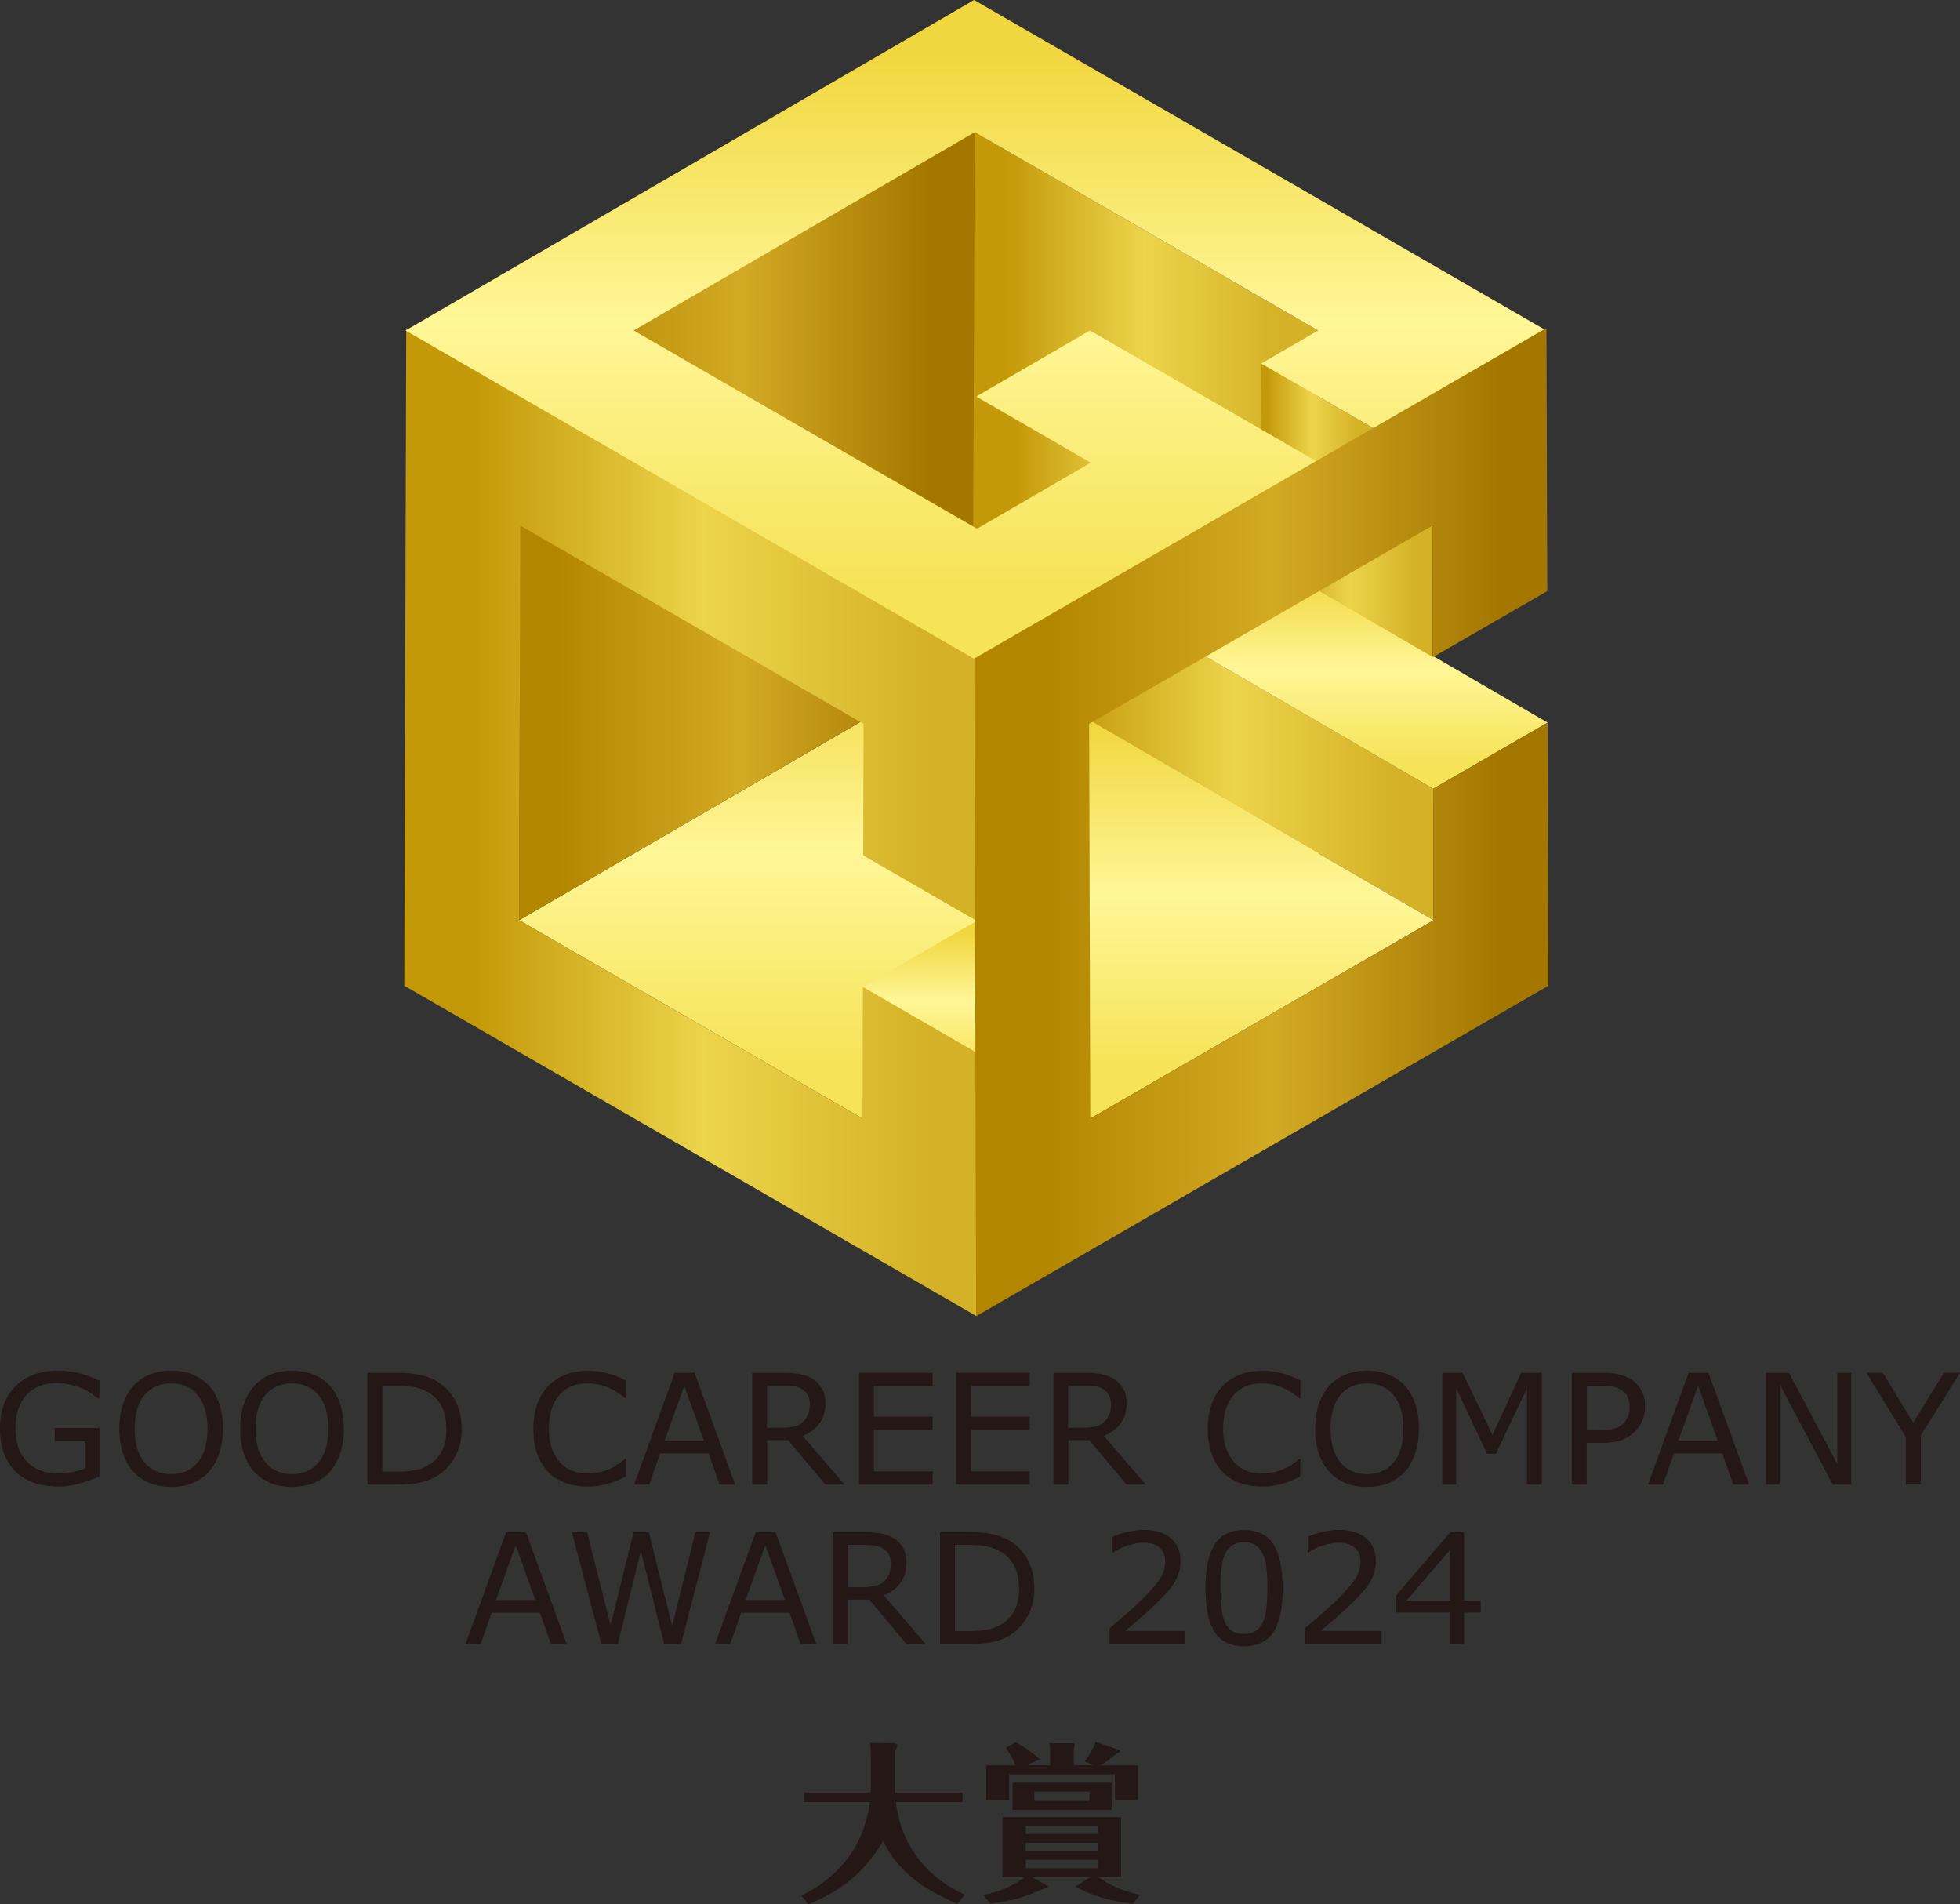 <?xml version="1.0" encoding="UTF-8"?>
<svg id="_レイヤー_2" data-name="レイヤー 2" xmlns="http://www.w3.org/2000/svg" width="172.2" height="167.27" xmlns:xlink="http://www.w3.org/1999/xlink" viewBox="0 0 172.2 167.27">
  <rect x="0" y="0" width="172.2" height="167.27" fill="#333333" stroke="none"/>
  <defs>
    <clipPath id="clippath">
      <polygon points="45.61 80.83 95.56 51.81 125.72 69.22 75.78 98.25 45.61 80.83" fill="none"/>
    </clipPath>
    <linearGradient id="_名称未設定グラデーション_12" data-name="名称未設定グラデーション 12" x1="-211.1" y1="505.28" x2="-210.4" y2="505.28" gradientTransform="translate(33580.95 -13895.66) rotate(-90) scale(66.29 -66.29)" gradientUnits="userSpaceOnUse">
      <stop offset="0" stop-color="#f6e357"/>
      <stop offset=".1" stop-color="#f6e357"/>
      <stop offset=".5" stop-color="#fff697"/>
      <stop offset=".9" stop-color="#f1d73f"/>
      <stop offset="1" stop-color="#f1d73f"/>
    </linearGradient>
    <clipPath id="clippath-1">
      <polygon points="45.69 33.72 86.59 9.96 86.51 57.06 45.61 80.83 45.69 33.72" fill="none"/>
    </clipPath>
    <linearGradient id="_名称未設定グラデーション_14" data-name="名称未設定グラデーション 14" x1="-209.41" y1="503.7" x2="-208.71" y2="503.7" gradientTransform="translate(12295.21 29510.07) scale(58.5 -58.5)" gradientUnits="userSpaceOnUse">
      <stop offset="0" stop-color="#b38600"/>
      <stop offset=".1" stop-color="#b38600"/>
      <stop offset=".5" stop-color="#d3aa24"/>
      <stop offset=".9" stop-color="#a47700"/>
      <stop offset="1" stop-color="#a47700"/>
    </linearGradient>
    <clipPath id="clippath-2">
      <polygon points="75.81 86.69 85.86 92.5 91.11 89.45 91.11 77.8 75.81 86.69" fill="none"/>
    </clipPath>
    <linearGradient id="_名称未設定グラデーション_12-2" data-name="名称未設定グラデーション 12" x1="-213.75" y1="504.87" x2="-213.05" y2="504.87" gradientTransform="translate(10676.87 -4389.18) rotate(-90) scale(20.98 -20.98)" xlink:href="#_名称未設定グラデーション_12"/>
    <clipPath id="clippath-3">
      <polygon points="85.96 57.84 85.9 80.94 75.84 75.14 75.87 63.58 45.71 46.17 45.61 80.83 75.78 98.25 75.81 86.69 85.86 92.5 85.8 115.61 35.52 86.58 35.69 28.81 85.96 57.84" fill="none"/>
    </clipPath>
    <linearGradient id="_名称未設定グラデーション_13" data-name="名称未設定グラデーション 13" x1="-209.44" y1="504.19" x2="-208.74" y2="504.19" gradientTransform="translate(15114.18 36371.42) scale(71.99 -71.99)" gradientUnits="userSpaceOnUse">
      <stop offset="0" stop-color="#c49909"/>
      <stop offset=".1" stop-color="#c49909"/>
      <stop offset=".5" stop-color="#ecd44b"/>
      <stop offset=".9" stop-color="#d4b126"/>
      <stop offset="1" stop-color="#d4b126"/>
    </linearGradient>
    <clipPath id="clippath-4">
      <polygon points="115.81 29.03 115.64 55 85.48 51.87 85.64 11.61 115.81 29.03" fill="none"/>
    </clipPath>
    <linearGradient id="_名称未設定グラデーション_13-2" data-name="名称未設定グラデーション 13" x1="-209.63" y1="502.97" x2="-208.93" y2="502.97" gradientTransform="translate(9160.23 21806.37) scale(43.29 -43.29)" xlink:href="#_名称未設定グラデーション_13"/>
    <clipPath id="clippath-5">
      <polygon points="120.87 37.73 120.7 55.89 110.65 50.08 110.81 31.93 120.87 37.73" fill="none"/>
    </clipPath>
    <linearGradient id="_名称未設定グラデーション_13-3" data-name="名称未設定グラデーション 13" x1="-209.85" y1="498.39" x2="-209.15" y2="498.39" gradientTransform="translate(3171.87 7314.29) scale(14.59 -14.59)" xlink:href="#_名称未設定グラデーション_13"/>
    <clipPath id="clippath-6">
      <polygon points="110.41 48.92 110.01 54 85.61 60.48 86 34.83 110.41 48.92" fill="none"/>
    </clipPath>
    <linearGradient id="_名称未設定グラデーション_13-4" data-name="名称未設定グラデーション 13" x1="-209.57" y1="502.59" x2="-208.87" y2="502.59" gradientTransform="translate(7505.55 17841.74) scale(35.4 -35.4)" xlink:href="#_名称未設定グラデーション_13"/>
    <clipPath id="clippath-7">
      <polygon points="135.85 29.03 120.87 37.73 110.81 31.93 115.81 29.03 85.64 11.61 55.67 29.03 85.84 46.44 95.83 40.64 85.77 34.83 95.76 29.03 115.87 40.64 85.9 58.05 35.63 29.03 85.58 0 135.85 29.03" fill="none"/>
    </clipPath>
    <linearGradient id="_名称未設定グラデーション_12-3" data-name="名称未設定グラデーション 12" x1="-211.07" y1="505.32" x2="-210.37" y2="505.32" gradientTransform="translate(41958.09 -17431.69) rotate(-90) scale(82.86 -82.86)" xlink:href="#_名称未設定グラデーション_12"/>
    <clipPath id="clippath-8">
      <polygon points="125.95 80.83 89.12 59.43 97.14 52.55 125.92 69.28 125.95 80.83" fill="none"/>
    </clipPath>
    <linearGradient id="_名称未設定グラデーション_13-5" data-name="名称未設定グラデーション 13" x1="-209.71" y1="503.68" x2="-209.01" y2="503.68" gradientTransform="translate(11114.43 26547.46) scale(52.57 -52.57)" xlink:href="#_名称未設定グラデーション_13"/>
    <clipPath id="clippath-9">
      <polygon points="125.92 69.28 100.34 54.42 110.45 48.64 135.97 63.47 125.92 69.28" fill="none"/>
    </clipPath>
    <linearGradient id="_名称未設定グラデーション_12-4" data-name="名称未設定グラデーション 12" x1="-213.03" y1="505.54" x2="-212.33" y2="505.54" gradientTransform="translate(15011.88 -6206.73) rotate(-90) scale(29.46 -29.46)" xlink:href="#_名称未設定グラデーション_12"/>
    <clipPath id="clippath-10">
      <polygon points="95.79 98.25 89.35 94.5 91.32 60.71 125.95 80.83 95.79 98.25" fill="none"/>
    </clipPath>
    <linearGradient id="_名称未設定グラデーション_12-5" data-name="名称未設定グラデーション 12" x1="-211.39" y1="505.42" x2="-210.69" y2="505.42" gradientTransform="translate(27190.26 -11228.83) rotate(-90) scale(53.58 -53.58)" xlink:href="#_名称未設定グラデーション_12"/>
    <clipPath id="clippath-11">
      <polygon points="125.89 57.72 111.24 49.21 118.47 41.88 125.85 46.17 125.89 57.72" fill="none"/>
    </clipPath>
    <linearGradient id="_名称未設定グラデーション_13-6" data-name="名称未設定グラデーション 13" x1="-209.88" y1="500.64" x2="-209.17" y2="500.64" gradientTransform="translate(4497.64 10513.28) scale(20.9 -20.9)" xlink:href="#_名称未設定グラデーション_13"/>
    <clipPath id="clippath-12">
      <polygon points="135.87 28.81 135.94 51.92 125.89 57.72 125.85 46.17 95.69 63.58 95.79 98.25 125.95 80.83 125.92 69.28 135.97 63.47 136.04 86.58 85.76 115.61 85.6 57.84 135.87 28.81" fill="none"/>
    </clipPath>
    <linearGradient id="_名称未設定グラデーション_14-2" data-name="名称未設定グラデーション 14" x1="-209.74" y1="504.19" x2="-209.04" y2="504.19" gradientTransform="translate(15185.66 36371.42) scale(71.99 -71.99)" xlink:href="#_名称未設定グラデーション_14"/>
  </defs>
  <g id="_レイヤー_1-2" data-name="レイヤー 1">
    <g>
      <g>
        <path d="M8.75,129.67c-.54.25-1.12.46-1.76.64-.64.18-1.25.27-1.84.27-.76,0-1.47-.11-2.1-.32s-1.18-.53-1.63-.95c-.45-.43-.8-.96-1.05-1.6-.25-.64-.37-1.39-.37-2.25,0-1.57.46-2.81,1.37-3.71.92-.91,2.17-1.36,3.77-1.36.56,0,1.13.07,1.71.2.58.13,1.21.36,1.88.68v1.55h-.12c-.14-.11-.33-.24-.59-.42-.26-.17-.51-.31-.76-.43-.3-.14-.65-.25-1.03-.34-.38-.09-.82-.14-1.31-.14-1.1,0-1.97.35-2.61,1.06s-.96,1.66-.96,2.86c0,1.27.33,2.26,1,2.96s1.58,1.06,2.73,1.06c.42,0,.84-.04,1.26-.12.42-.08.79-.19,1.1-.32v-2.41h-2.63v-1.15h3.92v4.21Z" fill="#231815"/>
        <path d="M18.35,121.71c.4.44.71.98.92,1.62.21.64.32,1.36.32,2.17s-.11,1.53-.33,2.17c-.22.64-.52,1.17-.91,1.6-.4.44-.88.78-1.43,1-.55.22-1.18.34-1.89.34s-1.32-.11-1.88-.34c-.56-.23-1.04-.56-1.44-1-.4-.44-.7-.97-.91-1.6-.21-.63-.32-1.36-.32-2.17s.11-1.52.32-2.15.52-1.18.92-1.63c.39-.43.87-.76,1.44-.99.57-.23,1.2-.34,1.88-.34s1.33.12,1.9.35c.56.23,1.04.56,1.43.99ZM18.23,125.5c0-1.27-.29-2.26-.86-2.95-.57-.69-1.35-1.04-2.34-1.04s-1.78.35-2.35,1.04c-.57.69-.85,1.68-.85,2.95s.29,2.27.87,2.96c.58.68,1.36,1.03,2.33,1.03s1.75-.34,2.33-1.03c.58-.68.87-1.67.87-2.96Z" fill="#231815"/>
        <path d="M28.97,121.71c.4.44.71.98.92,1.62.21.64.32,1.36.32,2.17s-.11,1.53-.33,2.17c-.22.64-.52,1.17-.91,1.6-.4.44-.88.78-1.43,1-.55.22-1.18.34-1.89.34s-1.32-.11-1.88-.34c-.56-.23-1.04-.56-1.44-1-.4-.44-.7-.97-.91-1.6-.21-.63-.32-1.36-.32-2.17s.11-1.52.32-2.15.52-1.18.92-1.63c.39-.43.87-.76,1.44-.99.57-.23,1.2-.34,1.88-.34s1.33.12,1.9.35c.56.23,1.04.56,1.43.99ZM28.85,125.5c0-1.27-.29-2.26-.86-2.95-.57-.69-1.35-1.04-2.34-1.04s-1.78.35-2.35,1.04c-.57.69-.85,1.68-.85,2.95s.29,2.27.87,2.96c.58.68,1.36,1.03,2.33,1.03s1.75-.34,2.33-1.03c.58-.68.87-1.67.87-2.96Z" fill="#231815"/>
        <path d="M40.57,125.5c0,.89-.19,1.7-.58,2.43-.39.72-.91,1.29-1.55,1.69-.45.28-.95.48-1.5.6-.55.12-1.28.18-2.18.18h-2.48v-9.82h2.45c.96,0,1.72.07,2.28.21.56.14,1.04.33,1.43.57.67.42,1.19.97,1.56,1.67s.56,1.52.56,2.47ZM39.21,125.48c0-.77-.13-1.42-.4-1.94-.27-.53-.67-.94-1.2-1.25-.39-.22-.8-.37-1.23-.46s-.96-.13-1.56-.13h-1.23v7.57h1.23c.63,0,1.18-.05,1.65-.14.47-.09.9-.26,1.29-.51.49-.31.85-.72,1.1-1.23.24-.51.37-1.15.37-1.91Z" fill="#231815"/>
        <path d="M55.01,129.69c-.24.11-.46.2-.66.3-.2.09-.45.19-.77.29-.27.08-.56.15-.87.21-.31.06-.66.09-1.04.09-.71,0-1.36-.1-1.94-.3-.58-.2-1.09-.51-1.52-.94-.42-.42-.75-.95-.99-1.59s-.36-1.39-.36-2.24c0-.81.11-1.53.34-2.17.23-.64.56-1.18.99-1.62.42-.43.92-.75,1.51-.98.59-.22,1.25-.34,1.97-.34.53,0,1.05.06,1.58.19.53.13,1.11.35,1.75.67v1.55h-.1c-.54-.45-1.08-.78-1.61-.99-.53-.21-1.1-.31-1.71-.31-.5,0-.94.08-1.34.24-.4.16-.75.41-1.06.75-.3.33-.54.75-.71,1.25-.17.5-.25,1.08-.25,1.74s.09,1.28.28,1.78c.19.5.43.9.72,1.21.31.33.67.57,1.08.72.41.16.84.23,1.3.23.63,0,1.22-.11,1.77-.32.55-.21,1.06-.54,1.54-.97h.09v1.53Z" fill="#231815"/>
        <path d="M64.6,130.4h-1.39l-.96-2.74h-4.25l-.96,2.74h-1.33l3.57-9.82h1.74l3.57,9.82ZM61.84,126.54l-1.72-4.82-1.73,4.82h3.45Z" fill="#231815"/>
        <path d="M74.21,130.4h-1.69l-3.28-3.9h-1.84v3.9h-1.31v-9.82h2.75c.59,0,1.09.04,1.48.12s.75.21,1.07.41c.36.22.63.51.83.85.2.34.3.77.3,1.3,0,.71-.18,1.3-.53,1.78s-.85.84-1.47,1.08l3.69,4.29ZM71.15,123.35c0-.28-.05-.53-.15-.75-.1-.22-.26-.4-.49-.55-.19-.13-.41-.22-.67-.27s-.56-.08-.92-.08h-1.54v3.71h1.32c.41,0,.77-.04,1.08-.11.31-.07.57-.21.78-.41.2-.18.34-.4.44-.64.09-.24.14-.54.14-.91Z" fill="#231815"/>
        <path d="M81.94,130.4h-6.47v-9.82h6.47v1.16h-5.16v2.69h5.16v1.16h-5.16v3.65h5.16v1.16Z" fill="#231815"/>
        <path d="M90.47,130.4h-6.47v-9.82h6.47v1.16h-5.16v2.69h5.16v1.16h-5.16v3.65h5.16v1.16Z" fill="#231815"/>
        <path d="M100.67,130.4h-1.69l-3.28-3.9h-1.84v3.9h-1.31v-9.82h2.75c.59,0,1.09.04,1.48.12s.75.21,1.07.41c.36.22.63.51.83.85.2.34.3.77.3,1.3,0,.71-.18,1.3-.53,1.78-.36.48-.85.84-1.47,1.08l3.69,4.29ZM97.61,123.35c0-.28-.05-.53-.15-.75s-.26-.4-.49-.55c-.19-.13-.41-.22-.67-.27-.26-.05-.57-.08-.92-.08h-1.54v3.71h1.32c.41,0,.77-.04,1.08-.11.31-.07.57-.21.78-.41.2-.18.34-.4.44-.64s.14-.54.14-.91Z" fill="#231815"/>
        <path d="M114.26,129.69c-.24.11-.46.2-.66.3-.2.09-.45.19-.77.29-.27.08-.56.15-.87.21-.31.06-.66.09-1.04.09-.71,0-1.36-.1-1.94-.3s-1.09-.51-1.52-.94c-.42-.42-.75-.95-.99-1.59s-.36-1.39-.36-2.24c0-.81.11-1.53.34-2.17.23-.64.56-1.18.99-1.62.42-.43.92-.75,1.51-.98.59-.22,1.25-.34,1.97-.34.53,0,1.05.06,1.58.19.52.13,1.11.35,1.75.67v1.55h-.1c-.54-.45-1.08-.78-1.61-.99-.53-.21-1.1-.31-1.71-.31-.5,0-.94.08-1.34.24-.4.16-.75.41-1.07.75-.3.33-.54.75-.71,1.25-.17.5-.25,1.08-.25,1.74s.09,1.28.28,1.78c.19.5.43.9.72,1.21.31.33.67.57,1.08.72.41.16.84.23,1.3.23.63,0,1.22-.11,1.77-.32.55-.21,1.06-.54,1.54-.97h.09v1.53Z" fill="#231815"/>
        <path d="M123.42,121.71c.4.44.71.98.92,1.62.21.64.32,1.36.32,2.17s-.11,1.53-.33,2.17c-.22.64-.52,1.17-.91,1.6-.4.44-.88.78-1.43,1-.55.22-1.18.34-1.89.34s-1.32-.11-1.88-.34c-.56-.23-1.04-.56-1.44-1-.4-.44-.7-.97-.91-1.6-.21-.63-.32-1.36-.32-2.17s.11-1.52.32-2.15.52-1.18.92-1.63c.39-.43.87-.76,1.44-.99.57-.23,1.2-.34,1.88-.34s1.33.12,1.89.35c.56.23,1.04.56,1.43.99ZM123.3,125.5c0-1.27-.29-2.26-.86-2.95s-1.35-1.04-2.34-1.04-1.78.35-2.35,1.04-.85,1.68-.85,2.95.29,2.27.87,2.96c.58.68,1.36,1.03,2.33,1.03s1.75-.34,2.33-1.03c.58-.68.87-1.67.87-2.96Z" fill="#231815"/>
        <path d="M135.47,130.4h-1.31v-8.46l-2.73,5.75h-.78l-2.71-5.75v8.46h-1.22v-9.82h1.78l2.62,5.46,2.53-5.46h1.81v9.82Z" fill="#231815"/>
        <path d="M144.53,123.55c0,.43-.08.84-.23,1.21-.15.37-.36.69-.64.97-.34.34-.74.59-1.2.76-.46.17-1.04.25-1.75.25h-1.3v3.66h-1.31v-9.82h2.66c.59,0,1.09.05,1.5.15.41.1.77.25,1.09.46.37.25.66.56.87.94.2.37.31.85.31,1.42ZM143.17,123.58c0-.34-.06-.63-.18-.88-.12-.25-.3-.46-.54-.61-.21-.14-.45-.23-.72-.29-.27-.06-.61-.09-1.02-.09h-1.29v3.92h1.1c.53,0,.96-.05,1.29-.14.33-.09.6-.25.8-.45.21-.21.35-.43.44-.67.08-.23.13-.5.13-.79Z" fill="#231815"/>
        <path d="M153.67,130.4h-1.39l-.96-2.74h-4.25l-.96,2.74h-1.32l3.57-9.82h1.74l3.57,9.82ZM150.91,126.54l-1.72-4.82-1.73,4.82h3.45Z" fill="#231815"/>
        <path d="M162.64,130.4h-1.62l-4.65-8.78v8.78h-1.22v-9.82h2.02l4.25,8.02v-8.02h1.22v9.82Z" fill="#231815"/>
        <path d="M172.2,120.58l-3.45,5.51v4.3h-1.31v-4.17l-3.47-5.65h1.44l2.68,4.39,2.71-4.39h1.39Z" fill="#231815"/>
      </g>
      <g>
        <path d="M49.79,144.4h-1.39l-.96-2.74h-4.25l-.96,2.74h-1.33l3.57-9.82h1.74l3.57,9.82ZM47.03,140.54l-1.72-4.82-1.73,4.82h3.45Z" fill="#231815"/>
        <path d="M62.38,134.58l-2.55,9.82h-1.47l-2.06-8.15-2.02,8.15h-1.44l-2.6-9.82h1.34l2.06,8.16,2.03-8.16h1.33l2.05,8.24,2.05-8.24h1.28Z" fill="#231815"/>
        <path d="M71.72,144.4h-1.39l-.96-2.74h-4.25l-.96,2.74h-1.33l3.57-9.82h1.74l3.57,9.82ZM68.96,140.54l-1.72-4.82-1.73,4.82h3.45Z" fill="#231815"/>
        <path d="M81.33,144.4h-1.69l-3.28-3.9h-1.84v3.9h-1.31v-9.82h2.75c.59,0,1.09.04,1.48.12s.75.21,1.07.41c.36.22.63.51.83.85.2.34.3.77.3,1.3,0,.71-.18,1.3-.53,1.78s-.85.84-1.47,1.08l3.69,4.29ZM78.27,137.35c0-.28-.05-.53-.15-.75-.1-.22-.26-.4-.49-.55-.19-.13-.41-.22-.67-.27s-.56-.08-.92-.08h-1.54v3.71h1.32c.41,0,.77-.04,1.08-.11.31-.07.57-.21.78-.41.2-.18.34-.4.44-.64.09-.24.14-.54.14-.91Z" fill="#231815"/>
        <path d="M90.88,139.5c0,.89-.19,1.7-.58,2.43-.39.72-.91,1.29-1.55,1.69-.45.28-.95.48-1.5.6-.55.12-1.28.18-2.18.18h-2.48v-9.82h2.45c.96,0,1.72.07,2.28.21.56.14,1.04.33,1.43.57.67.42,1.19.97,1.56,1.67.37.69.56,1.52.56,2.47ZM89.52,139.48c0-.77-.13-1.42-.4-1.94-.27-.53-.67-.94-1.2-1.25-.39-.22-.8-.37-1.23-.46-.44-.09-.96-.13-1.56-.13h-1.23v7.57h1.23c.63,0,1.18-.05,1.65-.14.47-.09.9-.26,1.29-.51.49-.31.85-.72,1.1-1.23s.37-1.15.37-1.91Z" fill="#231815"/>
        <path d="M104.13,144.4h-6.64v-1.38c.46-.4.92-.79,1.39-1.19.46-.4.9-.79,1.29-1.18.84-.82,1.42-1.47,1.73-1.95.31-.48.47-1,.47-1.56,0-.51-.17-.91-.5-1.2-.34-.29-.8-.43-1.41-.43-.4,0-.83.07-1.3.21-.47.14-.92.36-1.36.65h-.07v-1.38c.31-.15.73-.29,1.25-.42.52-.13,1.02-.19,1.51-.19,1.01,0,1.79.24,2.37.73.57.49.86,1.14.86,1.97,0,.37-.05.72-.14,1.04-.09.32-.23.63-.42.92-.17.27-.37.54-.6.8-.23.26-.51.56-.84.88-.47.46-.96.91-1.46,1.34s-.97.83-1.4,1.2h5.28v1.13Z" fill="#231815"/>
        <path d="M112.7,139.49c0,1.76-.28,3.06-.83,3.88-.55.82-1.41,1.24-2.57,1.24s-2.04-.42-2.58-1.25c-.54-.83-.81-2.12-.81-3.85s.27-3.03.82-3.87c.55-.83,1.41-1.25,2.57-1.25s2.04.42,2.58,1.27.81,2.12.81,3.83ZM110.96,142.48c.15-.36.26-.77.31-1.26s.08-1.06.08-1.74-.03-1.25-.08-1.74-.16-.91-.32-1.25c-.15-.34-.36-.59-.63-.76-.27-.17-.61-.26-1.03-.26s-.75.09-1.03.26c-.27.17-.48.43-.64.78-.15.33-.25.75-.31,1.27-.05.52-.08,1.1-.08,1.72,0,.69.02,1.26.07,1.72.05.46.15.88.31,1.24.14.34.35.6.62.79.27.18.62.27,1.06.27.41,0,.76-.08,1.03-.26.27-.17.48-.43.63-.78Z" fill="#231815"/>
        <path d="M121.29,144.4h-6.64v-1.38c.46-.4.92-.79,1.39-1.19.46-.4.9-.79,1.29-1.18.84-.82,1.42-1.47,1.73-1.95.31-.48.47-1,.47-1.56,0-.51-.17-.91-.5-1.2-.34-.29-.8-.43-1.41-.43-.4,0-.83.07-1.3.21-.47.14-.92.36-1.36.65h-.07v-1.38c.31-.15.73-.29,1.25-.42.52-.13,1.02-.19,1.51-.19,1.01,0,1.79.24,2.37.73.57.49.86,1.14.86,1.97,0,.37-.05.72-.14,1.04-.09.32-.23.63-.42.92-.17.27-.37.54-.6.8-.23.26-.51.56-.84.88-.47.46-.96.91-1.46,1.34s-.97.83-1.4,1.2h5.28v1.13Z" fill="#231815"/>
        <path d="M130.1,141.64h-1.46v2.76h-1.27v-2.76h-4.7v-1.52l4.75-5.54h1.21v6h1.46v1.05ZM127.38,140.58v-4.43l-3.8,4.43h3.8Z" fill="#231815"/>
      </g>
      <g clip-path="url(#clippath)">
        <rect x="45.61" y="51.81" width="80.11" height="46.44" fill="url(#_名称未設定グラデーション_12)"/>
      </g>
      <g clip-path="url(#clippath-1)">
        <rect x="45.61" y="9.96" width="40.98" height="70.88" fill="url(#_名称未設定グラデーション_14)"/>
      </g>
      <g clip-path="url(#clippath-2)">
        <rect x="75.81" y="77.8" width="15.31" height="14.7" fill="url(#_名称未設定グラデーション_12-2)"/>
      </g>
      <g clip-path="url(#clippath-3)">
        <rect x="35.52" y="28.81" width="50.44" height="86.8" fill="url(#_名称未設定グラデーション_13)"/>
      </g>
      <g clip-path="url(#clippath-4)">
        <rect x="85.48" y="11.61" width="30.33" height="43.39" fill="url(#_名称未設定グラデーション_13-2)"/>
      </g>
      <g clip-path="url(#clippath-5)">
        <rect x="110.65" y="31.93" width="10.22" height="23.96" fill="url(#_名称未設定グラデーション_13-3)"/>
      </g>
      <g clip-path="url(#clippath-6)">
        <rect x="85.61" y="34.83" width="24.8" height="25.64" fill="url(#_名称未設定グラデーション_13-4)"/>
      </g>
      <g clip-path="url(#clippath-7)">
        <rect x="35.63" width="100.22" height="58.05" fill="url(#_名称未設定グラデーション_12-3)"/>
      </g>
      <g clip-path="url(#clippath-8)">
        <rect x="89.12" y="52.55" width="36.83" height="28.28" fill="url(#_名称未設定グラデーション_13-5)"/>
      </g>
      <g clip-path="url(#clippath-9)">
        <rect x="100.34" y="48.64" width="35.63" height="20.64" fill="url(#_名称未設定グラデーション_12-4)"/>
      </g>
      <g clip-path="url(#clippath-10)">
        <rect x="89.35" y="60.71" width="36.61" height="37.54" fill="url(#_名称未設定グラデーション_12-5)"/>
      </g>
      <g clip-path="url(#clippath-11)">
        <rect x="111.24" y="41.88" width="14.64" height="15.85" fill="url(#_名称未設定グラデーション_13-6)"/>
      </g>
      <g clip-path="url(#clippath-12)">
        <rect x="85.6" y="28.81" width="50.44" height="86.8" fill="url(#_名称未設定グラデーション_14-2)"/>
      </g>
      <g>
        <path d="M76.51,154.34c0-.57-.01-.74-.07-1.25l2.15.03c.16,0,.25.1.25.24,0,.07-.17.4-.21.48v2.96c0,.34.01.5.01.66h5.92v.83h-5.85c.66,5.58,4.96,7.63,6.06,8.14l-.66.79c-4.12-1.73-5.62-3.71-6.52-5.5-1.73,2.85-3.66,4.33-6.58,5.55l-.6-.77c1.29-.66,5.35-2.76,6.01-8.22h-5.77v-.83h5.83c.02-.18.03-.44.03-.63v-2.49Z" fill="#231815"/>
        <path d="M99.55,167.21c-2.29-.24-3.79-.81-5.08-1.5l1.3-.81h-5.04l1.32.76s.03.02.03.04c0,.09-.21.17-.38.2-1.62.71-2.87,1.11-4.69,1.29l-.66-.76c1.84-.27,3.3-1.21,3.61-1.53h-1.89v-5.29h10.42v5.29h-1.95c.6.46,1.83,1.17,3.62,1.53l-.62.78ZM92.26,155.06v-1.23c0-.42-.01-.5-.06-.71h2.1s.11.06.11.13c0,.13-.04.25-.06.32v1.48h1.67l-.71-.33c.18-.25.75-1.11.96-1.72l2.13.74s.03.03.03.06c0,.06-.13.15-.27.2-.68.55-.9.72-1.49,1.06h3.31v3.06h-2.02v-2.27h-9.3v2.27h-2.01v-3.06h2.58c-.27-.63-.41-.87-.86-1.53l.87-.5c.36.19,1.11.61,2.12,1.5l-1.12.52h2.02ZM88.96,156.59h8.7v2.38h-8.7v-2.38ZM96.45,161.09v-.69h-6.33v.69h6.33ZM90.12,161.86v.71h6.33v-.71h-6.33ZM90.12,163.36v.74h6.33v-.74h-6.33ZM90.88,157.37v.82h4.84v-.82h-4.84Z" fill="#231815"/>
      </g>
    </g>
  </g>
</svg>